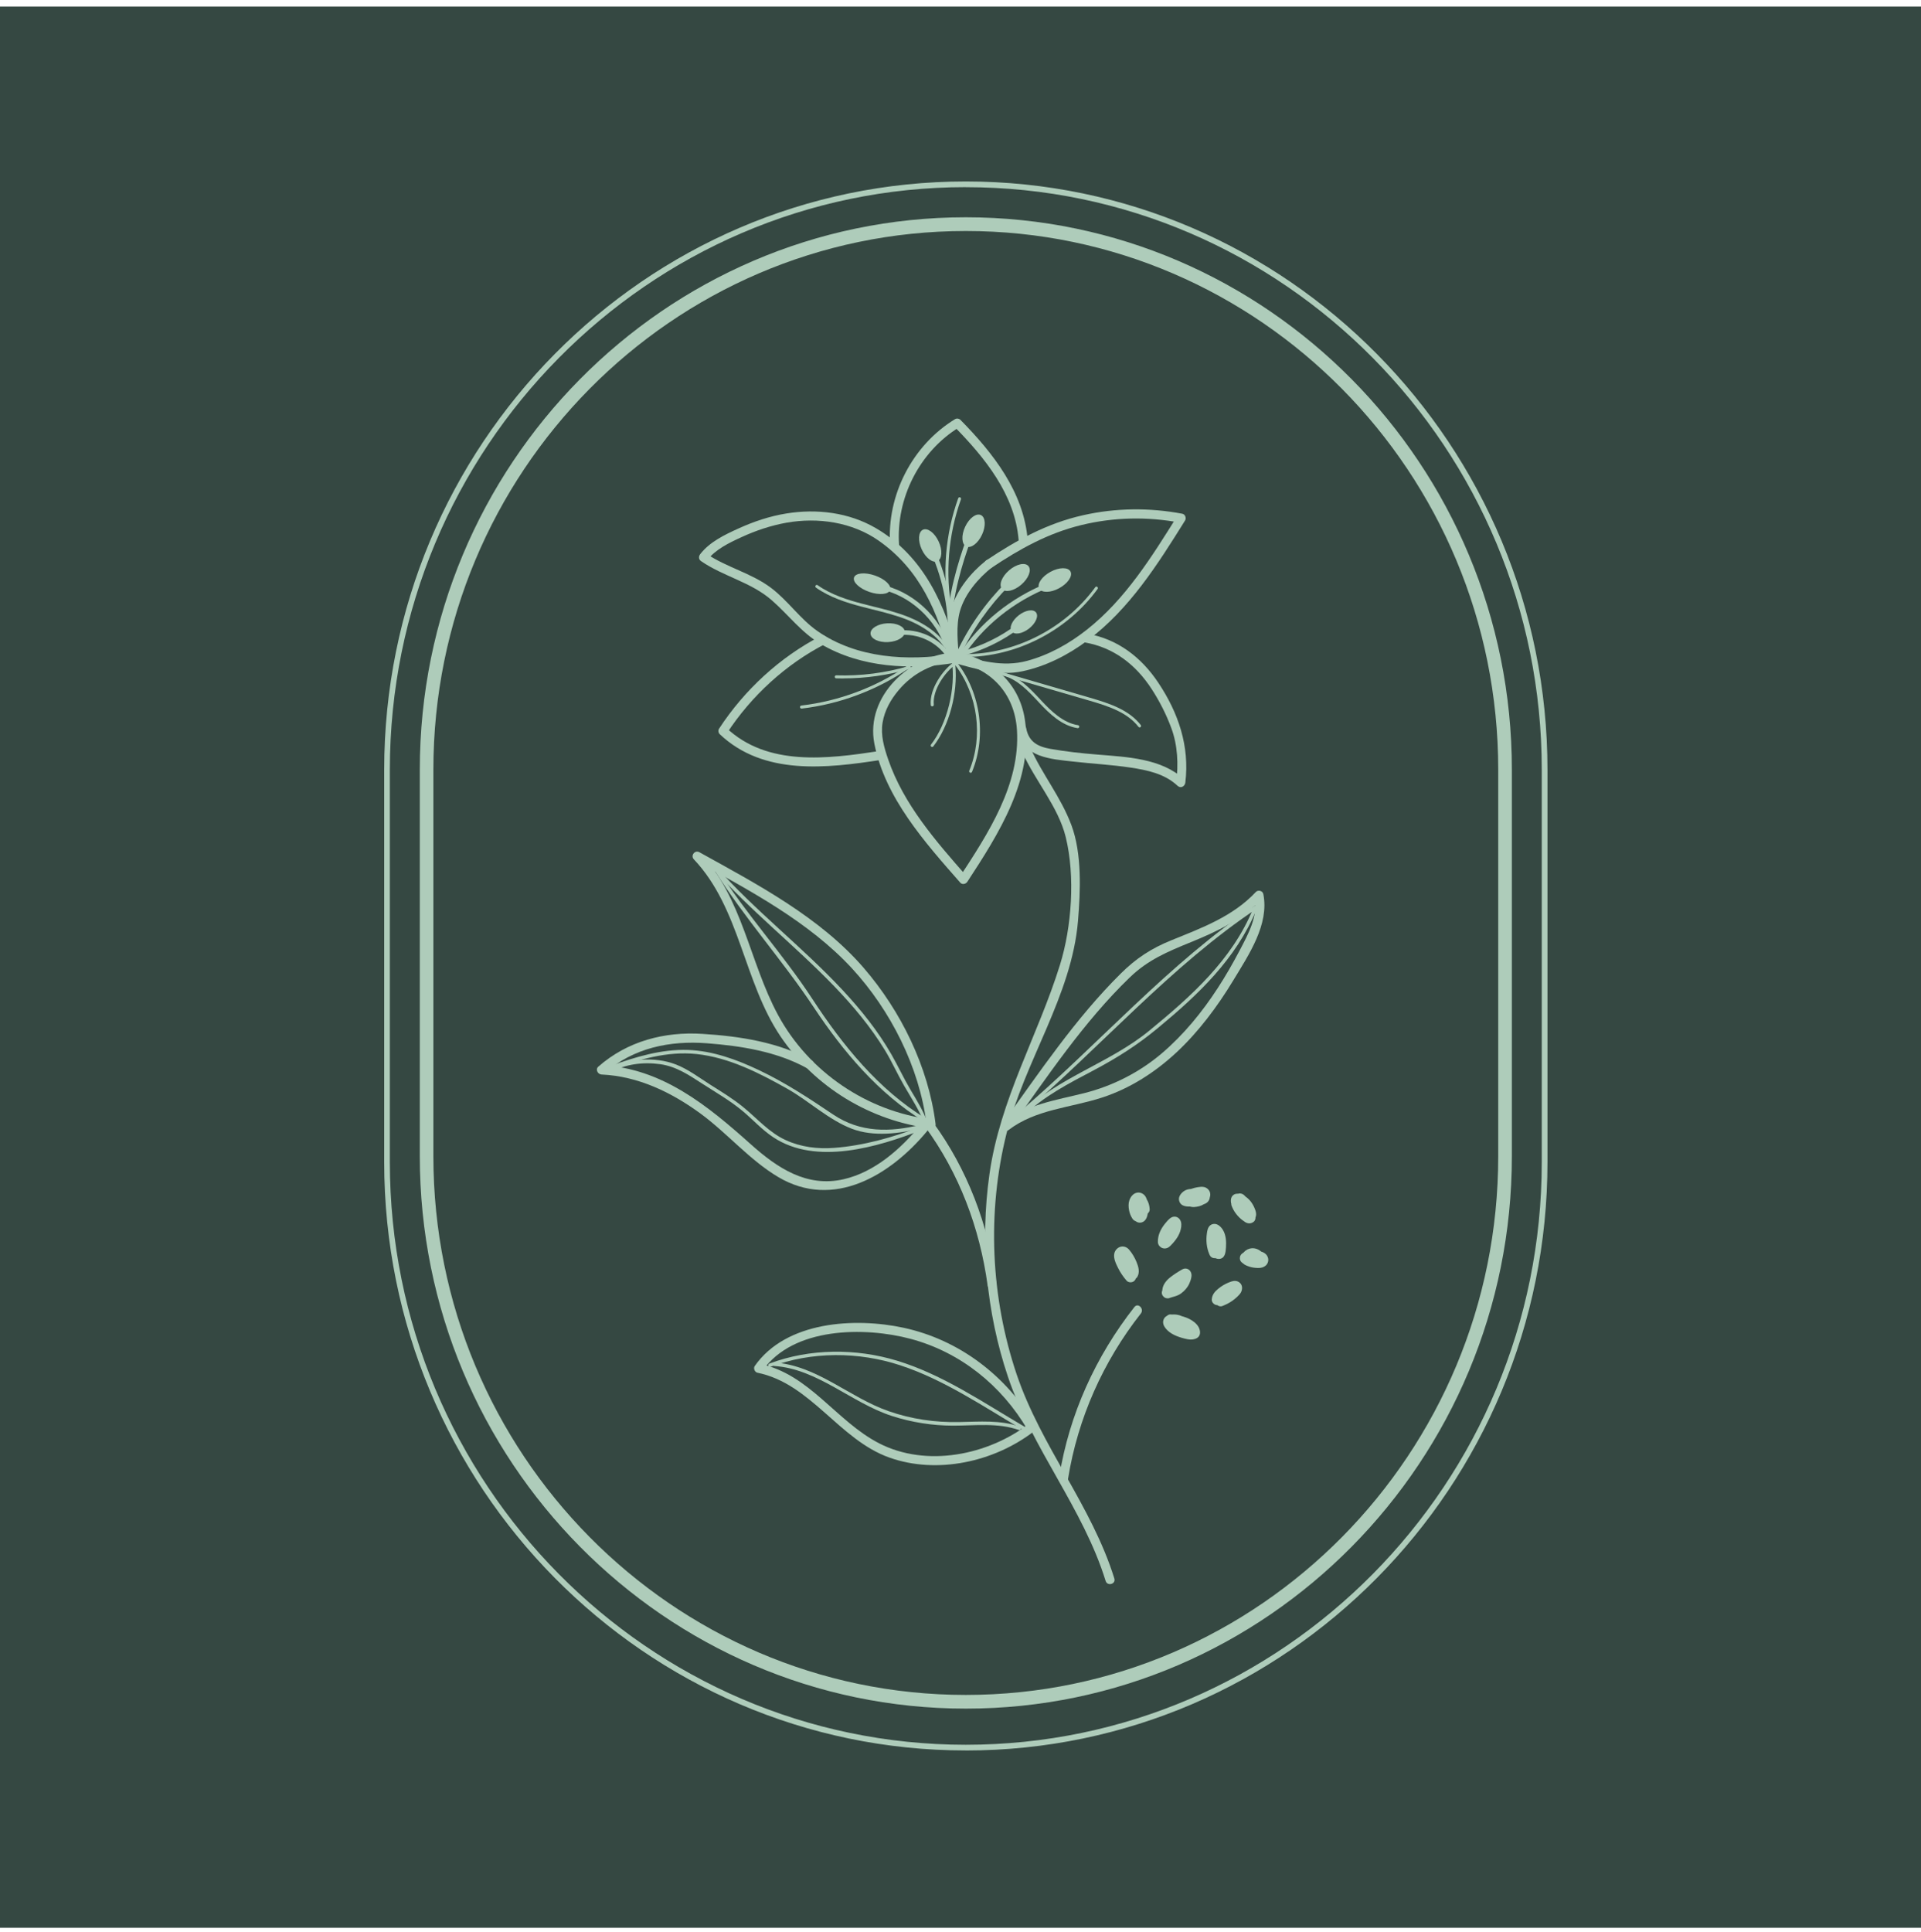 <svg xmlns="http://www.w3.org/2000/svg" fill="none" viewBox="0 0 180 181" height="181" width="180">
<rect fill="#354842" height="180" width="180" y="0.613"></rect>
<g clip-path="url(#clip0_9323_413)">
<path fill="#AECCBA" d="M100.075 138.563C100.987 132.89 103.365 127.553 106.9 123.06C107.236 122.633 106.642 122.02 106.298 122.45C102.675 127.063 100.191 132.503 99.256 138.33C99.17 138.87 99.986 139.103 100.072 138.557L100.079 138.563H100.075Z"></path>
<path fill="#AECCBA" d="M93.354 120.197C92.601 114.747 90.649 109.533 87.392 105.103C87.072 104.667 86.335 105.093 86.662 105.537C89.879 109.917 91.798 115.037 92.541 120.427C92.614 120.973 93.436 120.74 93.357 120.2L93.354 120.197Z"></path>
<path fill="#AECCBA" d="M87.231 104.873C81.262 104.127 75.789 100.437 72.899 95.087C70.22 90.127 69.586 84.133 65.609 79.913L65.097 80.583C70.243 83.44 75.779 86.34 79.835 90.733C83.436 94.637 86.148 99.98 86.815 105.3C86.881 105.84 87.733 105.847 87.664 105.3C86.993 99.957 84.413 94.713 80.925 90.677C76.807 85.913 70.937 82.843 65.53 79.843C65.107 79.61 64.681 80.163 65.018 80.513C69.362 85.117 69.665 91.973 73.147 97.117C76.38 101.89 81.583 105.02 87.241 105.723C87.779 105.79 87.776 104.933 87.241 104.863L87.231 104.87V104.873Z"></path>
<path fill="#AECCBA" d="M86.28 105.37C84.397 107.64 81.982 109.807 79.046 110.483C75.598 111.273 72.836 109.43 70.362 107.217C66.313 103.593 62.016 100.063 56.364 99.803L56.661 100.537C59.35 98.17 62.775 97.477 66.247 97.743C69.431 97.987 72.783 98.517 75.624 100.083C76.103 100.347 76.529 99.607 76.05 99.343C72.955 97.637 69.302 97.08 65.824 96.863C62.263 96.637 58.782 97.54 56.06 99.937C55.766 100.193 56.014 100.653 56.358 100.67C59.806 100.83 62.911 102.33 65.665 104.35C68.172 106.193 70.234 108.68 72.916 110.273C78.091 113.347 83.422 110.127 86.864 105.983C87.214 105.563 86.617 104.953 86.263 105.373L86.28 105.367V105.37Z"></path>
<path fill="#AECCBA" d="M94.656 105.717C98.128 100.88 101.546 95.743 105.837 91.597C107.568 89.923 109.381 89.173 111.584 88.273C114.032 87.277 116.426 86.147 118.266 84.183L117.556 83.997C117.916 85.807 116.971 87.49 116.162 89.037C115.531 90.237 114.857 91.413 114.121 92.547C112.648 94.817 110.92 96.933 108.862 98.687C106.805 100.44 104.278 101.743 101.573 102.42C98.973 103.073 96.268 103.457 94.075 105.133C93.649 105.463 94.068 106.21 94.501 105.873C97.061 103.917 100.304 103.797 103.264 102.83C105.89 101.977 108.248 100.457 110.266 98.573C112.284 96.69 114.068 94.317 115.541 91.883C117.014 89.447 118.943 86.613 118.375 83.763C118.312 83.443 117.873 83.347 117.665 83.577C115.521 85.87 112.598 86.94 109.767 88.09C107.895 88.847 106.464 89.773 105.021 91.207C100.796 95.39 97.384 100.47 93.923 105.287C93.602 105.737 94.339 106.163 94.653 105.72H94.646L94.656 105.717Z"></path>
<path fill="#AECCBA" d="M97.01 133.527C94.314 128.907 89.888 125.527 84.676 124.4C80.131 123.417 73.664 123.77 70.721 127.98C70.569 128.197 70.721 128.56 70.975 128.61C75.992 129.633 78.618 134.89 83.345 136.563C87.811 138.147 93.148 136.967 96.861 134.117C97.287 133.787 96.868 133.04 96.435 133.377C92.587 136.337 86.81 137.507 82.367 135.22C78.344 133.15 75.837 128.727 71.203 127.783L71.457 128.413C74.321 124.317 81.026 124.29 85.323 125.437C89.971 126.677 93.852 129.793 96.286 133.96C96.56 134.433 97.3 134.007 97.016 133.527V133.52L97.01 133.527Z"></path>
<path fill="#AECCBA" d="M109.975 121V120.87L109.958 121.013C109.968 120.947 109.988 120.877 110.015 120.813L109.965 120.943C110.005 120.853 110.054 120.773 110.11 120.693L110.025 120.8C110.127 120.67 110.249 120.56 110.375 120.46L110.269 120.547C110.599 120.283 110.966 120.07 111.333 119.857H110.797H110.814C110.781 119.833 110.741 119.81 110.708 119.783L110.718 119.793L110.632 119.687C110.632 119.687 110.642 119.71 110.649 119.72L110.599 119.59V119.607C110.599 119.56 110.593 119.51 110.583 119.463V119.543L110.599 119.4C110.576 119.553 110.533 119.697 110.477 119.837L110.527 119.707C110.464 119.85 110.391 119.98 110.302 120.1L110.388 119.993C110.302 120.107 110.203 120.21 110.091 120.293L110.196 120.207C110.091 120.287 109.978 120.353 109.853 120.41L109.982 120.36C109.83 120.423 109.668 120.457 109.509 120.503C109.437 120.527 109.357 120.55 109.285 120.57C109.03 120.65 108.878 120.837 108.862 121.103C108.852 121.297 108.974 121.467 109.126 121.563C109.215 121.62 109.305 121.637 109.407 121.643C109.569 121.653 109.727 121.557 109.823 121.433C109.929 121.29 109.945 121.143 109.919 120.967C109.896 120.837 109.777 120.703 109.678 120.643C109.565 120.577 109.397 120.547 109.268 120.593C109.139 120.64 109.014 120.72 108.954 120.837C108.888 120.973 108.875 121.1 108.905 121.253C109.073 121.03 109.248 120.803 109.417 120.583H109.41C109.499 120.607 109.589 120.63 109.681 120.657H109.674C109.764 120.803 109.85 120.957 109.939 121.113V121.103C109.853 121.257 109.764 121.41 109.674 121.563H109.684C109.638 121.573 109.598 121.593 109.556 121.61C109.645 121.6 109.734 121.553 109.826 121.53C109.929 121.5 110.028 121.48 110.124 121.443C110.322 121.38 110.517 121.297 110.682 121.17C111.009 120.93 111.28 120.617 111.448 120.243C111.537 120.04 111.607 119.833 111.64 119.607C111.663 119.437 111.64 119.283 111.554 119.13C111.481 119.003 111.346 118.897 111.204 118.863C111.035 118.823 110.89 118.863 110.741 118.95C110.348 119.177 109.972 119.417 109.615 119.7C109.229 120.013 108.888 120.467 108.911 120.99C108.921 121.27 109.149 121.543 109.44 121.523C109.714 121.513 109.978 121.29 109.968 120.99L109.975 121Z"></path>
<path fill="#AECCBA" d="M106.331 119.213L106.229 119.093C106.212 119.07 106.1 118.94 106.189 119.047C106.133 118.98 106.083 118.9 106.03 118.823C105.925 118.663 105.822 118.493 105.733 118.323C105.693 118.243 105.654 118.16 105.614 118.08C105.604 118.05 105.518 117.903 105.591 118.03C105.568 117.983 105.551 117.933 105.535 117.883C105.518 117.837 105.433 117.657 105.456 117.62C105.462 117.7 105.466 117.707 105.462 117.65C105.462 117.587 105.462 117.6 105.456 117.68C105.416 117.76 105.409 117.77 105.439 117.72C105.39 117.783 105.376 117.793 105.406 117.767C105.436 117.737 105.416 117.75 105.357 117.8C105.307 117.83 105.254 117.84 105.198 117.84C105.142 117.84 105.092 117.823 105.046 117.8C104.983 117.75 104.973 117.737 105.013 117.777C105.043 117.81 105.069 117.84 105.092 117.867C105.115 117.89 105.211 117.993 105.115 117.897C105.244 118.027 105.34 118.227 105.419 118.39C105.442 118.437 105.466 118.48 105.485 118.533C105.502 118.567 105.558 118.653 105.492 118.55C105.542 118.63 105.565 118.753 105.594 118.847C105.601 118.87 105.667 119.097 105.657 119.103C105.647 119.017 105.647 119.007 105.651 119.07V119.143C105.667 119.057 105.667 119.047 105.651 119.103C105.684 119.03 105.69 119.017 105.66 119.07C105.532 119.313 105.594 119.667 105.852 119.803C106.11 119.94 106.437 119.87 106.579 119.61C106.816 119.173 106.674 118.667 106.493 118.233C106.311 117.8 106.1 117.437 105.806 117.09C105.604 116.85 105.31 116.727 105 116.807C104.719 116.88 104.478 117.137 104.415 117.42C104.309 117.893 104.567 118.4 104.769 118.807C104.97 119.213 105.251 119.627 105.561 119.983C105.746 120.193 106.123 120.187 106.308 119.983C106.509 119.757 106.506 119.45 106.308 119.227L106.324 119.217L106.331 119.213Z"></path>
<path fill="#AECCBA" d="M109.556 116.373C109.556 116.277 109.556 116.18 109.566 116.083L109.549 116.227C109.559 116.153 109.579 116.08 109.596 116.003C109.605 115.97 109.619 115.93 109.629 115.897C109.629 115.88 109.639 115.867 109.645 115.85C109.668 115.8 109.662 115.81 109.629 115.883C109.668 115.827 109.695 115.74 109.731 115.68C109.764 115.617 109.804 115.56 109.843 115.497C109.866 115.463 109.89 115.433 109.909 115.407C109.975 115.31 109.83 115.503 109.909 115.407C109.959 115.35 110.005 115.287 110.055 115.237C110.104 115.187 110.157 115.123 110.213 115.073C110.236 115.05 110.259 115.027 110.279 115.007C110.296 114.99 110.312 114.977 110.326 114.96C110.286 115 110.236 115.023 110.183 115.04L110.041 115.057H110.071C110.025 115.05 109.975 115.047 109.929 115.04C109.576 114.927 109.609 114.59 109.642 114.79L109.625 114.647C109.635 114.737 109.632 114.833 109.625 114.927L109.642 114.783C109.632 114.857 109.612 114.93 109.596 115.007C109.586 115.037 109.579 115.07 109.566 115.097C109.559 115.12 109.549 115.137 109.543 115.16C109.576 115.08 109.582 115.07 109.559 115.12C109.493 115.247 109.424 115.37 109.341 115.483C109.331 115.493 109.325 115.513 109.311 115.523C109.288 115.557 109.302 115.54 109.345 115.483C109.321 115.49 109.288 115.557 109.272 115.573C109.226 115.63 109.176 115.68 109.13 115.737C109.08 115.793 109.024 115.85 108.971 115.907C108.955 115.923 108.922 115.953 108.905 115.973C108.978 115.923 108.991 115.91 108.945 115.94C109.031 115.91 109.051 115.9 108.994 115.91L109.136 115.893H109.113C109.16 115.893 109.209 115.903 109.255 115.91L109.341 115.94L109.533 116.133C109.563 116.23 109.566 116.247 109.556 116.197L109.572 116.34V116.29L109.556 116.433C109.572 116.307 109.619 116.2 109.645 116.08C109.615 116.21 109.612 116.153 109.635 116.103C109.645 116.08 109.658 116.053 109.675 116.03C109.705 115.98 109.738 115.923 109.771 115.877C109.781 115.86 109.843 115.773 109.787 115.853C109.731 115.933 109.804 115.837 109.817 115.82C109.856 115.78 109.896 115.74 109.936 115.7C109.959 115.683 109.982 115.667 109.999 115.643C109.886 115.75 109.949 115.683 109.982 115.66C110.032 115.62 110.088 115.587 110.144 115.557C110.385 115.427 110.487 115.063 110.335 114.823C110.177 114.573 109.873 114.487 109.609 114.63C109.13 114.893 108.783 115.337 108.601 115.847C108.479 116.207 108.443 116.667 108.819 116.887C109.037 117.013 109.321 116.99 109.523 116.84C109.658 116.743 109.764 116.617 109.876 116.5C110.286 116.05 110.606 115.55 110.682 114.93C110.699 114.787 110.699 114.623 110.659 114.48C110.58 114.197 110.345 113.98 110.041 113.987C109.691 113.993 109.424 114.333 109.216 114.58C108.793 115.08 108.469 115.7 108.496 116.377C108.506 116.657 108.733 116.93 109.024 116.91C109.298 116.9 109.569 116.677 109.553 116.377L109.556 116.373Z"></path>
<path fill="#AECCBA" d="M109.678 124.213C109.784 124.223 109.886 124.237 109.989 124.247C110.005 124.247 110.091 124.257 110.012 124.247C109.933 124.237 110.019 124.247 110.035 124.247C110.091 124.253 110.147 124.263 110.197 124.277C110.398 124.317 110.606 124.367 110.798 124.44C110.821 124.447 110.844 124.463 110.864 124.47C110.834 124.47 110.775 124.43 110.834 124.46C110.881 124.483 110.92 124.5 110.963 124.523C111.009 124.553 111.059 124.573 111.105 124.61C111.128 124.62 111.145 124.64 111.168 124.65C111.178 124.66 111.247 124.707 111.184 124.66C111.118 124.61 111.208 124.683 111.214 124.69C111.231 124.707 111.247 124.723 111.27 124.74C111.28 124.75 111.373 124.853 111.373 124.853C111.356 124.853 111.317 124.763 111.356 124.837C111.363 124.853 111.422 124.943 111.379 124.877C111.34 124.813 111.379 124.927 111.373 124.847C111.363 124.76 111.366 124.877 111.366 124.887L111.63 124.427C111.581 124.457 111.584 124.45 111.654 124.42C111.63 124.427 111.604 124.43 111.581 124.437C111.66 124.427 111.667 124.427 111.604 124.43H111.525C111.495 124.43 111.475 124.43 111.445 124.423C111.511 124.433 111.525 124.433 111.485 124.423C111.439 124.413 111.396 124.407 111.35 124.393C111.171 124.347 110.99 124.303 110.815 124.24C110.735 124.21 110.656 124.173 110.573 124.15C110.715 124.19 110.567 124.15 110.534 124.127C110.488 124.103 110.448 124.08 110.405 124.06C110.332 124.02 110.263 123.97 110.19 123.923C110.144 123.89 110.151 123.893 110.213 123.94C110.197 123.923 110.174 123.91 110.157 123.893C110.124 123.863 110.094 123.837 110.068 123.807C110.052 123.79 109.989 123.74 109.982 123.71C110.028 123.773 110.032 123.777 110.005 123.733C110.028 123.78 110.038 123.823 110.038 123.87C110.022 124.057 109.943 124.183 109.801 124.23C109.817 124.23 109.834 124.22 109.85 124.22C109.985 124.19 109.761 124.22 109.867 124.22H110.081C110.137 124.227 110.128 124.22 110.048 124.213C110.058 124.197 110.266 124.27 110.289 124.277C110.346 124.3 110.336 124.293 110.26 124.267C110.283 124.277 110.306 124.29 110.326 124.3C110.359 124.317 110.388 124.333 110.421 124.35C110.445 124.36 110.461 124.38 110.484 124.39C110.53 124.423 110.524 124.42 110.461 124.373C110.491 124.373 110.547 124.453 110.567 124.47C110.646 124.543 110.537 124.397 110.577 124.487C110.606 124.537 110.606 124.533 110.577 124.463C110.593 124.52 110.587 124.513 110.577 124.433C110.577 124.327 110.633 124.217 110.722 124.167C110.772 124.137 110.828 124.12 110.884 124.12C111.075 124.2 111.132 124.21 111.059 124.153C110.957 124.073 110.765 124.067 110.649 124.103C110.527 124.137 110.392 124.233 110.336 124.347C110.19 124.63 110.289 124.9 110.527 125.08C110.735 125.24 111.062 125.217 111.27 125.08C111.508 124.933 111.64 124.677 111.637 124.39C111.627 123.933 111.231 123.547 110.854 123.36C110.501 123.183 110.124 123.117 109.728 123.167C109.44 123.207 109.16 123.32 109.041 123.603C108.912 123.91 109.018 124.197 109.216 124.447C109.642 124.987 110.336 125.243 110.983 125.407C111.175 125.457 111.369 125.497 111.574 125.503C111.838 125.503 112.159 125.43 112.327 125.213C112.526 124.957 112.446 124.577 112.298 124.313C112.202 124.15 112.073 124.007 111.928 123.887C111.287 123.363 110.494 123.22 109.695 123.147C109.421 123.123 109.156 123.41 109.166 123.68C109.176 123.993 109.398 124.187 109.695 124.213L109.672 124.203L109.678 124.213Z"></path>
<path fill="#AECCBA" d="M114.598 121.743V121.713C114.598 121.76 114.588 121.81 114.581 121.857C114.588 121.81 114.598 121.767 114.614 121.727L114.565 121.857C114.565 121.857 114.588 121.807 114.605 121.783C114.614 121.767 114.628 121.75 114.634 121.737C114.585 121.803 114.568 121.823 114.595 121.787C114.634 121.747 114.667 121.7 114.714 121.66C114.76 121.613 114.809 121.573 114.859 121.533C114.889 121.51 114.971 121.453 114.842 121.543C114.866 121.527 114.889 121.51 114.915 121.493C115.117 121.347 115.331 121.227 115.556 121.13L115.427 121.18C115.546 121.13 115.668 121.077 115.797 121.053L115.655 121.07H115.728L115.586 121.053C115.586 121.053 115.615 121.06 115.632 121.063L115.503 121.013C115.453 120.98 115.414 120.933 115.381 120.883L115.331 120.753C115.331 120.753 115.341 120.783 115.341 120.793L115.325 120.65V120.697L115.341 120.553C115.341 120.553 115.331 120.6 115.325 120.62L115.374 120.49C115.364 120.52 115.335 120.553 115.325 120.58C115.381 120.507 115.391 120.49 115.358 120.53L115.341 120.553C115.295 120.603 115.252 120.65 115.199 120.7C115.15 120.75 115.103 120.79 115.054 120.837C115.024 120.86 114.998 120.887 114.965 120.91C115.07 120.83 114.885 120.973 114.965 120.91C114.747 121.073 114.509 121.21 114.254 121.32L114.383 121.27C114.334 121.293 114.278 121.317 114.225 121.333L114.879 121.71V121.68C114.879 121.727 114.885 121.777 114.889 121.823V121.737L114.872 121.88C114.872 121.85 114.882 121.823 114.895 121.793L114.846 121.923C114.862 121.89 114.885 121.817 114.918 121.793C114.895 121.81 114.839 121.89 114.895 121.823C114.912 121.807 114.925 121.79 114.941 121.773C114.998 121.707 115.064 121.647 115.133 121.59C115.163 121.567 115.229 121.527 115.1 121.613C115.117 121.603 115.13 121.59 115.146 121.58C115.186 121.55 115.226 121.53 115.265 121.507C115.344 121.46 115.427 121.417 115.513 121.38L115.384 121.43C115.434 121.407 115.486 121.39 115.543 121.373C115.807 121.287 116.005 120.997 115.913 120.713C115.827 120.447 115.543 120.247 115.259 120.337C114.922 120.443 114.624 120.62 114.354 120.853C114.027 121.137 113.756 121.537 113.865 121.99C113.927 122.253 114.251 122.463 114.519 122.367C114.849 122.24 115.166 122.087 115.453 121.883C115.615 121.77 115.774 121.643 115.916 121.507C116.045 121.38 116.19 121.243 116.276 121.087C116.428 120.797 116.438 120.417 116.174 120.183C115.936 119.973 115.645 119.973 115.358 120.07C115.014 120.19 114.687 120.35 114.39 120.56C114.215 120.687 114.04 120.823 113.894 120.977C113.686 121.2 113.564 121.443 113.544 121.743C113.521 122.023 113.802 122.29 114.073 122.277C114.377 122.267 114.578 122.043 114.601 121.743V121.737L114.598 121.743Z"></path>
<path fill="#AECCBA" d="M114.331 117.177C114.265 117.013 114.208 116.84 114.162 116.663C114.146 116.59 114.133 116.51 114.116 116.437C114.106 116.373 114.109 116.387 114.116 116.467C114.116 116.437 114.109 116.417 114.109 116.387C114.109 116.347 114.103 116.307 114.099 116.273C114.09 116.11 114.093 115.937 114.109 115.773C114.109 115.743 114.109 115.723 114.119 115.693C114.109 115.767 114.109 115.78 114.119 115.74C114.129 115.693 114.136 115.65 114.142 115.61C114.149 115.57 114.159 115.537 114.166 115.497C114.166 115.473 114.175 115.45 114.182 115.433C114.152 115.523 114.103 115.597 114.02 115.65L113.749 115.723C113.7 115.717 113.647 115.7 113.604 115.683C113.65 115.717 113.637 115.707 113.571 115.653C113.581 115.683 113.637 115.717 113.66 115.74C113.693 115.787 113.69 115.77 113.63 115.707C113.64 115.723 113.654 115.74 113.663 115.757C113.68 115.787 113.697 115.807 113.71 115.837C113.72 115.853 113.726 115.877 113.739 115.893C113.706 115.813 113.7 115.803 113.723 115.853C113.733 115.893 113.753 115.933 113.763 115.98C113.786 116.06 113.796 116.14 113.812 116.22C113.819 116.26 113.812 116.243 113.806 116.157C113.806 116.18 113.806 116.197 113.812 116.22C113.812 116.277 113.822 116.333 113.822 116.39C113.822 116.497 113.829 116.6 113.822 116.71C113.815 116.817 113.812 116.92 113.799 117.03C113.792 117.093 113.792 117.087 113.799 117.013C113.799 117.043 113.789 117.07 113.789 117.1C113.789 117.123 113.782 117.147 113.779 117.167C113.796 117.117 113.825 117.063 113.865 117.02L114.103 116.883C114.377 116.957 114.463 116.97 114.367 116.917C114.334 116.893 114.351 116.91 114.413 116.957C114.403 116.947 114.39 116.933 114.38 116.923C114.351 116.893 114.364 116.913 114.413 116.973C114.413 116.957 114.374 116.91 114.367 116.893C114.321 116.813 114.397 116.98 114.377 116.923C114.36 116.867 114.344 116.81 114.331 116.747C114.321 116.707 114.314 116.667 114.308 116.627C114.284 116.49 114.314 116.747 114.308 116.61C114.298 116.463 114.298 116.313 114.308 116.167C114.317 116.03 114.284 116.28 114.308 116.15C114.314 116.11 114.317 116.07 114.331 116.03C114.347 115.95 114.37 115.87 114.393 115.797C114.479 115.53 114.291 115.2 114.024 115.137C113.73 115.07 113.462 115.227 113.37 115.513C113.185 116.107 113.171 116.803 113.419 117.38C113.578 117.733 113.941 118.017 114.341 117.933C114.82 117.827 114.846 117.257 114.876 116.863C114.915 116.33 114.876 115.72 114.602 115.253C114.433 114.963 114.113 114.64 113.753 114.667C113.459 114.69 113.27 114.87 113.175 115.14C113.128 115.267 113.109 115.403 113.089 115.537C112.993 116.197 113.049 116.873 113.307 117.487C113.363 117.623 113.419 117.73 113.548 117.807C113.66 117.873 113.829 117.903 113.957 117.857C114.086 117.81 114.212 117.73 114.271 117.613C114.334 117.493 114.377 117.33 114.321 117.197L114.327 117.187L114.331 117.177Z"></path>
<path fill="#AECCBA" d="M107.019 113.637C106.956 113.547 106.913 113.45 106.867 113.347L106.917 113.477C106.86 113.34 106.821 113.193 106.798 113.043L106.814 113.187C106.798 113.05 106.791 112.92 106.814 112.783L106.798 112.927C106.808 112.853 106.827 112.78 106.854 112.71L106.804 112.84C106.834 112.777 106.86 112.727 106.9 112.677L106.814 112.783C106.814 112.783 106.864 112.733 106.887 112.71L106.781 112.797C106.781 112.797 106.827 112.767 106.847 112.757L106.718 112.807C106.718 112.807 106.765 112.79 106.791 112.79L106.649 112.807H106.699L106.556 112.79C106.556 112.79 106.596 112.8 106.619 112.807L106.49 112.757C106.49 112.757 106.514 112.767 106.53 112.78L106.424 112.693C106.424 112.693 106.471 112.733 106.487 112.757L106.401 112.65C106.431 112.69 106.451 112.73 106.467 112.77L106.418 112.64C106.474 112.777 106.504 112.923 106.52 113.067L106.504 112.923C106.527 113.11 106.527 113.3 106.504 113.487L106.52 113.343C106.504 113.473 106.481 113.607 106.434 113.723L106.484 113.593C106.474 113.623 106.454 113.65 106.438 113.68L106.523 113.573C106.523 113.573 106.507 113.597 106.494 113.607L106.599 113.52C106.599 113.52 106.576 113.537 106.566 113.543L106.695 113.493H106.679C106.725 113.493 106.774 113.487 106.821 113.483H106.781L106.923 113.5H106.9C106.946 113.51 106.986 113.53 107.029 113.547L107.012 113.537L107.118 113.623C107.118 113.623 107.095 113.607 107.088 113.593L107.174 113.7C107.174 113.7 107.158 113.677 107.151 113.667L107.201 113.797C107.191 113.767 107.184 113.74 107.177 113.71L107.194 113.853C107.177 113.723 107.194 113.587 107.204 113.45L107.187 113.593C107.217 113.407 107.26 113.223 107.333 113.047L107.283 113.177C107.329 113.073 107.379 112.977 107.435 112.887H106.517C106.563 112.953 106.603 113.023 106.629 113.097L106.58 112.967C106.626 113.08 106.659 113.193 106.675 113.313L106.659 113.17C106.659 113.21 106.665 113.25 106.669 113.29C106.679 113.57 106.907 113.843 107.197 113.823C107.471 113.813 107.742 113.59 107.726 113.29C107.709 112.953 107.62 112.62 107.432 112.34C107.326 112.18 107.168 112.073 106.976 112.073C106.784 112.073 106.616 112.177 106.52 112.34C106.263 112.76 106.12 113.273 106.134 113.773C106.134 113.937 106.167 114.103 106.256 114.24C106.408 114.48 106.689 114.603 106.966 114.53C107.31 114.44 107.468 114.11 107.528 113.783C107.577 113.52 107.607 113.25 107.577 112.98C107.547 112.713 107.504 112.427 107.376 112.177C107.207 111.84 106.831 111.653 106.471 111.757C106.14 111.853 105.926 112.153 105.817 112.473C105.721 112.763 105.737 113.087 105.793 113.383C105.843 113.663 105.955 113.937 106.107 114.173C106.259 114.413 106.586 114.527 106.834 114.367C107.065 114.213 107.184 113.883 107.026 113.633L107.002 113.64L107.019 113.637Z"></path>
<path fill="#AECCBA" d="M111.679 112.52C111.718 112.497 111.758 112.48 111.798 112.457C111.831 112.44 111.973 112.393 111.827 112.44C111.9 112.417 111.973 112.383 112.045 112.36C112.207 112.31 112.372 112.27 112.534 112.247L112.392 112.263C112.481 112.253 112.571 112.24 112.663 112.247L112.521 112.23C112.521 112.23 112.567 112.237 112.587 112.247C112.541 112.24 112.508 112.217 112.475 112.19C112.442 112.167 112.412 112.133 112.389 112.1C112.359 112.01 112.349 111.993 112.359 112.043L112.343 111.9V111.933C112.349 111.887 112.353 111.837 112.359 111.79C112.343 111.863 112.359 111.767 112.382 111.757C112.372 111.763 112.349 111.807 112.343 111.82C112.313 111.87 112.415 111.733 112.376 111.773C112.366 111.783 112.353 111.803 112.343 111.813C112.326 111.83 112.31 111.843 112.293 111.86C112.237 111.917 112.333 111.82 112.339 111.827C112.339 111.827 112.244 111.89 112.237 111.893C112.204 111.91 112.174 111.927 112.141 111.943C112.092 111.973 112.277 111.893 112.181 111.927C112.164 111.933 112.148 111.937 112.131 111.943C112.052 111.973 111.97 111.99 111.89 112L112.032 111.983C111.936 111.993 111.841 112 111.745 111.99L111.887 112.007C111.887 112.007 111.837 112 111.814 111.997C111.742 111.98 111.775 111.957 111.847 112.02L111.824 112.01C111.778 111.98 111.794 111.993 111.874 112.057C111.811 112 111.946 112.17 111.897 112.09L111.811 112.74C111.811 112.74 111.861 112.69 111.89 112.667C111.956 112.603 111.778 112.747 111.89 112.667C111.92 112.65 111.953 112.627 111.986 112.617C112.003 112.61 112.019 112.6 112.036 112.593C111.956 112.627 111.933 112.64 111.973 112.623C112.108 112.573 112.247 112.543 112.389 112.52L112.247 112.537C112.399 112.513 112.561 112.49 112.719 112.503L112.577 112.487C112.65 112.503 112.617 112.477 112.481 112.397C112.396 112.363 112.346 112.3 112.323 112.213L112.306 112.07V112.117L112.323 111.973C112.323 111.973 112.323 112.003 112.313 112.02C112.33 111.963 112.359 111.913 112.399 111.867L112.462 111.817C112.412 111.847 112.429 111.84 112.511 111.8C112.445 111.817 112.376 111.84 112.31 111.857C112.151 111.897 111.996 111.923 111.837 111.947L111.979 111.93C111.722 111.963 111.444 111.987 111.187 111.963L111.329 111.98C111.329 111.98 111.21 111.947 111.299 111.98C111.349 112.003 111.355 112.01 111.322 111.987C111.411 112.043 111.474 112.117 111.507 112.213L111.524 112.357V112.327C111.517 112.373 111.514 112.423 111.507 112.47C111.517 112.43 111.507 112.437 111.497 112.48C111.474 112.52 111.474 112.53 111.487 112.503C111.543 112.437 111.471 112.503 111.464 112.533C111.464 112.517 111.504 112.493 111.514 112.483C111.547 112.443 111.401 112.557 111.484 112.507C111.5 112.497 111.517 112.483 111.534 112.477C111.543 112.47 111.636 112.427 111.55 112.467C111.464 112.507 111.55 112.467 111.567 112.467C111.596 112.46 111.623 112.457 111.652 112.45L111.51 112.467C111.54 112.467 111.567 112.467 111.596 112.46C111.87 112.453 112.141 112.217 112.125 111.927C112.108 111.637 111.894 111.387 111.596 111.393C111.358 111.4 111.114 111.467 110.916 111.61C110.645 111.813 110.387 112.14 110.49 112.503C110.652 113.107 111.352 113.067 111.841 113.017C112.079 112.993 112.313 112.953 112.544 112.903C112.818 112.837 113.112 112.74 113.264 112.477C113.456 112.153 113.367 111.71 113.033 111.527C112.825 111.407 112.571 111.437 112.346 111.46C111.874 111.51 111.401 111.63 111.064 111.993C110.906 112.163 110.856 112.437 110.979 112.643C111.177 112.967 111.547 113.11 111.913 113.087C112.224 113.063 112.544 112.99 112.808 112.82C113.159 112.597 113.499 112.19 113.383 111.743C113.317 111.48 113.086 111.27 112.822 111.213C112.604 111.167 112.389 111.203 112.174 111.237C111.814 111.3 111.464 111.43 111.144 111.6C110.896 111.73 110.8 112.093 110.952 112.333C111.114 112.583 111.415 112.663 111.679 112.527V112.533V112.52Z"></path>
<path fill="#AECCBA" d="M117.615 117.63C117.549 117.63 117.473 117.63 117.407 117.623L117.549 117.64C117.437 117.623 117.331 117.593 117.222 117.553L117.351 117.603C117.245 117.557 117.149 117.5 117.057 117.433L117.163 117.52C117.163 117.52 117.123 117.487 117.1 117.47L116.994 118.313C117.05 118.273 117.106 118.24 117.169 118.217L117.04 118.267C117.13 118.227 117.225 118.203 117.328 118.187L117.186 118.203C117.354 118.18 117.529 118.193 117.698 118.213L117.556 118.197C117.708 118.22 117.869 118.243 118.011 118.3L117.883 118.25C117.883 118.25 117.929 118.273 117.949 118.29L117.843 118.203C117.843 118.203 117.876 118.233 117.892 118.253L117.807 118.147C117.807 118.147 117.836 118.187 117.846 118.21L117.797 118.08C117.797 118.08 117.807 118.11 117.807 118.127L117.79 117.983V118.03L117.807 117.887C117.807 117.887 117.8 117.927 117.79 117.95L117.84 117.82C117.84 117.82 117.83 117.843 117.823 117.853L117.909 117.747C117.909 117.747 117.886 117.777 117.869 117.787L117.975 117.7C117.975 117.7 117.929 117.73 117.909 117.74L118.038 117.69C117.998 117.707 117.959 117.713 117.919 117.723L118.061 117.707C117.909 117.73 117.75 117.717 117.599 117.7L117.741 117.717C117.549 117.687 117.371 117.643 117.189 117.57L117.318 117.62C117.262 117.597 117.205 117.573 117.156 117.54L117.262 117.627C117.262 117.627 117.238 117.61 117.232 117.597L117.318 117.703L117.308 117.687L117.357 117.817V117.787C117.357 117.833 117.364 117.883 117.367 117.93V117.9C117.367 117.947 117.357 117.997 117.351 118.043C117.357 118.01 117.361 117.98 117.374 117.953L117.324 118.083C117.341 118.043 117.364 118.003 117.387 117.97L117.301 118.077C117.331 118.043 117.357 118.013 117.39 117.987L117.285 118.073C117.324 118.04 117.371 118.017 117.414 117.993L117.285 118.043C117.334 118.027 117.381 118.01 117.43 118.003L117.288 118.02C117.338 118.013 117.39 118.013 117.447 118.02L117.305 118.003C117.367 118.013 117.427 118.033 117.49 118.053L117.361 118.003C117.427 118.033 117.49 118.07 117.546 118.11L117.44 118.023C117.503 118.073 117.559 118.13 117.608 118.193L117.523 118.087C117.523 118.087 117.562 118.137 117.579 118.167C117.731 118.4 118.058 118.52 118.305 118.36C118.537 118.207 118.659 117.877 118.497 117.627C118.193 117.153 117.655 116.83 117.087 116.983C116.816 117.057 116.568 117.24 116.429 117.483C116.327 117.66 116.271 117.877 116.324 118.077C116.373 118.287 116.525 118.447 116.717 118.533C116.954 118.64 117.189 118.727 117.443 118.76C117.698 118.793 118.005 118.827 118.266 118.75C118.408 118.703 118.547 118.63 118.649 118.523C118.817 118.34 118.88 118.08 118.811 117.84C118.708 117.48 118.388 117.3 118.051 117.23C117.516 117.123 116.908 117.077 116.436 117.407C116.294 117.503 116.205 117.623 116.182 117.8C116.158 117.96 116.205 118.14 116.327 118.25C116.677 118.557 117.12 118.743 117.592 118.727C117.866 118.717 118.137 118.487 118.12 118.193C118.11 117.913 117.889 117.647 117.592 117.66L117.608 117.63H117.615Z"></path>
<path fill="#AECCBA" d="M115.808 112.743C115.937 112.857 116.056 112.987 116.158 113.123L116.072 113.017C116.224 113.22 116.353 113.443 116.456 113.677L116.406 113.547C116.495 113.77 116.558 113.997 116.598 114.23L116.968 113.57C116.968 113.57 116.934 113.58 116.918 113.58L117.06 113.563H117.037C117.083 113.57 117.133 113.573 117.179 113.58C117.149 113.58 117.129 113.57 117.106 113.557L117.235 113.607C117.202 113.59 117.172 113.567 117.139 113.543L117.245 113.63C117.004 113.427 116.773 113.197 116.581 112.947L116.667 113.053C116.561 112.91 116.465 112.763 116.396 112.597L116.446 112.727C116.406 112.62 116.373 112.51 116.356 112.397L116.373 112.54V112.473L116.356 112.617C116.356 112.617 116.356 112.587 116.366 112.577L116.317 112.707L116.327 112.69L116.241 112.797L116.251 112.78L116.145 112.867C116.145 112.867 116.168 112.85 116.178 112.85L116.049 112.9H116.072C116.026 112.9 115.977 112.91 115.93 112.917H115.953C115.907 112.917 115.858 112.907 115.811 112.9C115.891 112.91 115.97 112.94 116.043 112.967L115.914 112.917C116.026 112.963 116.129 113.023 116.224 113.1L116.119 113.013C116.224 113.1 116.317 113.197 116.399 113.297L116.314 113.19C116.449 113.367 116.551 113.56 116.634 113.763L116.584 113.633C116.614 113.7 116.634 113.77 116.647 113.843L116.631 113.7V113.79L116.647 113.647C116.647 113.647 116.637 113.687 116.631 113.71L116.68 113.58C116.68 113.58 116.67 113.61 116.657 113.62L116.743 113.513C116.743 113.513 116.713 113.547 116.693 113.56L116.799 113.473C116.799 113.473 116.769 113.49 116.759 113.497L116.888 113.447C116.888 113.447 116.859 113.457 116.842 113.457L116.984 113.44H116.911L117.053 113.457C117.02 113.457 116.987 113.44 116.958 113.427L117.086 113.477C117.037 113.453 116.997 113.427 116.951 113.39L117.057 113.477C116.888 113.347 116.736 113.193 116.607 113.02L116.693 113.127C116.565 112.957 116.456 112.767 116.373 112.57L116.423 112.7L116.413 112.67C116.356 112.533 116.3 112.427 116.171 112.35C116.059 112.283 115.891 112.253 115.762 112.3C115.633 112.347 115.508 112.427 115.448 112.543C115.385 112.663 115.342 112.827 115.399 112.96C115.511 113.24 115.64 113.49 115.825 113.727C116.01 113.967 116.208 114.163 116.442 114.337C116.809 114.603 117.347 114.553 117.595 114.15C117.803 113.81 117.661 113.433 117.516 113.103C117.268 112.55 116.842 112.083 116.261 111.89C116.053 111.823 115.815 111.803 115.62 111.923C115.349 112.093 115.299 112.397 115.349 112.69C115.395 112.947 115.508 113.203 115.643 113.417C115.802 113.667 115.996 113.89 116.205 114.093C116.294 114.183 116.383 114.27 116.479 114.357C116.693 114.543 116.974 114.687 117.261 114.583C117.384 114.537 117.516 114.463 117.575 114.34C117.648 114.203 117.655 114.077 117.625 113.923C117.513 113.177 117.119 112.467 116.568 111.967C116.36 111.78 116.016 111.743 115.821 111.967C115.636 112.17 115.603 112.523 115.821 112.723L115.811 112.73L115.808 112.743Z"></path>
<path fill="#AECCBA" d="M72.548 127.98C76.604 128.247 79.791 131.44 83.576 132.663C85.426 133.26 87.368 133.567 89.314 133.567C91.378 133.567 93.482 133.277 95.477 133.977C95.669 134.043 95.751 133.733 95.563 133.663C93.723 133.02 91.788 133.197 89.872 133.23C87.623 133.277 85.396 132.957 83.263 132.21C79.596 130.937 76.534 127.913 72.548 127.653C72.346 127.643 72.346 127.96 72.548 127.977V127.98Z"></path>
<path fill="#AECCBA" d="M72.178 128.06C76.043 126.61 80.442 126.627 84.35 127.913C88.472 129.267 92.135 131.777 95.851 133.957C96.029 134.06 96.188 133.78 96.013 133.677C92.161 131.423 88.363 128.797 84.066 127.487C80.201 126.31 75.887 126.327 72.092 127.753C71.9 127.827 71.986 128.133 72.178 128.067V128.06Z"></path>
<path fill="#AECCBA" d="M95.963 104.503C97.829 102.69 100.141 101.51 102.414 100.31C104.686 99.11 106.582 97.903 108.482 96.327C112.257 93.203 115.818 89.857 117.73 85.22C117.809 85.027 117.499 84.947 117.42 85.133C115.441 89.947 111.61 93.343 107.695 96.557C104.006 99.59 99.18 100.92 95.738 104.27C95.593 104.413 95.818 104.64 95.963 104.497V104.503Z"></path>
<path fill="#AECCBA" d="M117.71 84.773C109.486 90.24 102.913 97.9 95.421 104.27C95.263 104.4 95.487 104.63 95.646 104.497C103.121 98.14 109.674 90.5 117.875 85.05C118.044 84.937 117.885 84.657 117.713 84.77L117.71 84.773Z"></path>
<path fill="#AECCBA" d="M57.175 100.477C58.605 99.69 60.257 99.48 61.855 99.703C63.375 99.913 64.554 100.723 65.816 101.537C67.074 102.35 68.442 103.13 69.618 104.12C70.572 104.923 71.411 105.857 72.458 106.55C76.475 109.213 82.261 107.467 86.357 105.867C86.549 105.793 86.463 105.48 86.271 105.553C83.725 106.55 80.901 107.34 78.166 107.543C76.623 107.663 75.051 107.47 73.631 106.82C72.062 106.103 70.959 104.8 69.647 103.73C68.686 102.943 67.629 102.303 66.582 101.643C65.535 100.983 64.495 100.18 63.332 99.73C61.334 98.963 58.873 99.167 57.003 100.197C56.825 100.293 56.987 100.573 57.165 100.477H57.172H57.175Z"></path>
<path fill="#AECCBA" d="M57.272 100.193C59.832 99.27 62.524 98.463 65.269 98.753C68.295 99.073 71.152 100.53 73.774 102.007C75.809 103.157 77.649 104.927 79.832 105.757C81.873 106.53 84.291 106.213 86.356 105.693C86.554 105.643 86.468 105.333 86.27 105.38C83.403 106.09 80.602 106.127 78.075 104.423C75.802 102.893 73.579 101.43 71.099 100.253C69.018 99.27 66.808 98.457 64.49 98.37C61.976 98.28 59.528 99.03 57.19 99.873C56.998 99.94 57.084 100.253 57.276 100.187L57.269 100.193H57.272Z"></path>
<path fill="#AECCBA" d="M66.936 81.513C69.747 86.02 73.324 89.963 76.26 94.39C78.995 98.51 82.328 102.473 86.576 105.063C86.751 105.17 86.912 104.893 86.737 104.783C82.318 102.093 78.942 97.91 76.128 93.603C73.314 89.297 69.895 85.657 67.213 81.353C67.107 81.177 66.83 81.343 66.939 81.52L66.932 81.513H66.936Z"></path>
<path fill="#AECCBA" d="M66.811 81.37C70.323 85.337 74.501 88.597 78.161 92.397C79.931 94.233 81.586 96.21 82.924 98.403C83.578 99.48 84.09 100.633 84.717 101.72C85.407 102.913 86.174 104.063 86.663 105.367C86.735 105.56 87.039 105.473 86.973 105.28C86.547 104.143 85.923 103.117 85.302 102.077C84.684 101.037 84.139 99.853 83.511 98.76C82.253 96.577 80.664 94.597 78.95 92.757C75.158 88.693 70.725 85.303 67.036 81.14C66.901 80.987 66.676 81.213 66.811 81.367H66.805L66.811 81.37Z"></path>
<path fill="#AECCBA" d="M95.807 70.493C96.99 73.157 99.16 75.573 99.863 78.437C100.759 82.09 100.422 86.85 99.325 90.383C97.244 97.073 93.7 102.98 92.709 110.033C91.82 116.377 92.405 122.927 94.446 128.99C96.725 135.767 101.482 141.29 103.599 148.117C103.761 148.64 104.577 148.417 104.415 147.89C102.294 141.057 97.548 135.533 95.262 128.763C92.828 121.537 92.471 113.607 94.311 106.2C95.986 99.44 100.425 93.303 101.01 86.28C101.241 83.487 101.393 79.977 100.392 77.307C99.391 74.637 97.654 72.55 96.544 70.053C96.319 69.553 95.589 69.987 95.814 70.487L95.807 70.493Z"></path>
<path fill="#AECCBA" d="M90.503 21.643C62.986 21.643 40.608 44.28 40.608 72.11V108.323C40.608 136.15 62.989 158.797 90.497 158.797C118.004 158.797 140.386 136.157 140.386 108.323V72.11C140.386 44.283 118.004 21.643 90.497 21.643H90.503ZM90.503 160.08C62.289 160.08 39.336 136.86 39.336 108.323V72.11C39.336 43.577 62.289 20.357 90.497 20.357C118.704 20.357 141.664 43.577 141.664 72.11V108.323C141.664 136.863 118.711 160.08 90.503 160.08Z"></path>
<path fill="#AECCBA" d="M90.503 17.533C60.743 17.533 36.529 42.027 36.529 72.127V108.877C36.529 138.98 60.736 163.467 90.497 163.467C120.257 163.467 144.465 138.98 144.465 108.877V72.127C144.472 42.03 120.257 17.537 90.503 17.537V17.533ZM90.503 164C60.449 164 36 139.273 36 108.873V72.123C36 41.733 60.449 17 90.497 17C120.544 17 145 41.733 145 72.127V108.877C145 139.277 120.551 164.003 90.503 164.003V164Z"></path>
<path fill="#AECCBA" d="M92.364 52.543C90.98 53.64 89.705 55.213 89.163 56.93C88.701 58.42 88.899 60.157 89.011 61.68C89.051 62.227 89.9 62.233 89.86 61.68C89.754 60.257 89.556 58.647 89.949 57.253C90.412 55.633 91.67 54.17 92.958 53.147C93.384 52.807 92.783 52.203 92.357 52.537L92.364 52.543Z"></path>
<path fill="#AECCBA" d="M89.327 62.097C91.441 62.66 93.591 63.36 95.791 62.893C98.007 62.427 100.088 61.363 101.898 60.01C105.825 57.08 108.478 52.877 111.044 48.763C111.18 48.54 111.054 48.183 110.79 48.133C107.692 47.547 104.524 47.58 101.449 48.28C98.129 49.03 95.262 50.597 92.448 52.48C91.992 52.78 92.418 53.527 92.874 53.22C95.523 51.443 98.205 49.95 101.323 49.193C104.356 48.453 107.503 48.387 110.572 48.967L110.318 48.337C107.91 52.19 105.442 56.153 101.842 58.993C100.177 60.307 98.281 61.367 96.234 61.917C93.928 62.537 91.791 61.877 89.552 61.28C89.023 61.137 88.798 61.97 89.327 62.103V62.097Z"></path>
<path fill="#AECCBA" d="M89.378 61.98C92.77 62.503 95.076 64.933 95.29 68.397C95.604 73.517 92.579 78.097 89.913 82.183L90.577 82.097C87.69 78.803 84.671 75.37 83.221 71.143C82.845 70.047 82.501 68.873 82.699 67.7C82.897 66.527 83.475 65.527 84.202 64.663C85.53 63.077 87.426 62.08 89.49 61.993C90.035 61.97 90.035 61.11 89.49 61.133C85.322 61.31 81.054 65.22 81.93 69.68C82.93 74.767 86.689 78.947 89.979 82.697C90.171 82.913 90.501 82.827 90.643 82.61C93.54 78.173 96.879 73 96.03 67.407C95.512 63.993 92.925 61.66 89.603 61.147C89.067 61.06 88.836 61.893 89.378 61.97H89.385L89.378 61.98Z"></path>
<path fill="#AECCBA" d="M89.847 61.567C88.582 56.713 86.584 52.127 82.078 49.487C79.551 48.007 76.526 47.643 73.675 48.11C72.129 48.36 70.633 48.86 69.203 49.51C67.908 50.097 66.508 50.763 65.616 51.91C65.441 52.137 65.454 52.417 65.702 52.58C67.799 54.02 70.376 54.537 72.318 56.24C73.887 57.61 75.086 59.26 76.909 60.337C80.704 62.573 85.312 62.783 89.553 62.093C90.091 62.007 89.863 61.177 89.328 61.27C85.061 61.963 80.271 61.687 76.605 59.13C74.963 57.987 73.837 56.273 72.242 55.073C70.379 53.673 68.057 53.157 66.144 51.847L66.23 52.517C67.036 51.477 68.288 50.873 69.454 50.337C70.808 49.71 72.238 49.233 73.705 48.97C76.651 48.453 79.842 48.913 82.332 50.653C86.204 53.367 87.878 57.333 89.038 61.787C89.18 62.32 89.992 62.093 89.853 61.56L89.847 61.567Z"></path>
<path fill="#AECCBA" d="M101.634 60.19C104.332 60.647 106.427 62.267 107.91 64.553C108.646 65.687 109.28 66.927 109.749 68.2C110.357 69.833 110.423 71.597 110.215 73.313L110.942 73.013C108.838 71.043 105.558 70.92 102.849 70.697C101.363 70.577 99.903 70.423 98.44 70.163C97.241 69.953 96.392 69.51 96.151 68.207C96.049 67.667 95.233 67.893 95.335 68.433C95.814 70.987 98.519 71.123 100.623 71.357C102.384 71.557 104.144 71.647 105.898 71.91C107.497 72.15 109.122 72.48 110.341 73.623C110.635 73.897 111.021 73.68 111.067 73.323C111.484 69.91 110.41 66.77 108.531 63.96C106.945 61.577 104.699 59.853 101.859 59.37C101.323 59.28 101.092 60.103 101.634 60.193V60.19Z"></path>
<path fill="#AECCBA" d="M76.898 59.593C73.063 61.58 69.75 64.64 67.376 68.27C67.273 68.423 67.309 68.663 67.442 68.787C71.554 72.683 77.466 71.98 82.573 71.193C83.111 71.113 82.883 70.283 82.348 70.37C77.572 71.097 71.904 71.837 68.046 68.18L68.112 68.697C70.408 65.187 73.625 62.243 77.331 60.327C77.813 60.077 77.387 59.337 76.905 59.587L76.898 59.593Z"></path>
<path fill="#AECCBA" d="M84.243 51.07C83.939 46.667 86.166 42.297 89.908 40.01L89.396 39.943C92.26 42.857 95.104 46.333 95.447 50.6C95.493 51.147 96.342 51.153 96.296 50.6C95.93 46.087 93.039 42.43 89.997 39.34C89.868 39.21 89.644 39.173 89.485 39.273C85.502 41.703 83.077 46.373 83.404 51.073C83.444 51.62 84.286 51.627 84.253 51.073H84.243V51.07Z"></path>
<path fill="#AECCBA" d="M90.942 72.4C90.942 72.4 90.909 72.4 90.893 72.39C90.827 72.36 90.791 72.277 90.82 72.207C92.148 68.993 91.62 65.083 89.516 62.323C89.763 64.94 88.948 68 87.451 69.93C87.402 69.993 87.316 70.003 87.26 69.953C87.197 69.907 87.187 69.817 87.237 69.76C88.756 67.797 89.575 64.487 89.189 61.88L89.116 61.403L89.43 61.773C91.844 64.617 92.505 68.857 91.078 72.317C91.055 72.367 91.005 72.403 90.949 72.403H90.942V72.4Z"></path>
<path fill="#AECCBA" d="M106.788 68.153C106.749 68.153 106.709 68.137 106.683 68.103C105.626 66.753 103.944 66.18 102.015 65.623L93.523 63.153C93.451 63.13 93.411 63.057 93.427 62.983C93.451 62.91 93.523 62.863 93.596 62.887L102.088 65.357C104.063 65.93 105.784 66.517 106.891 67.927C106.937 67.99 106.93 68.073 106.868 68.12C106.838 68.143 106.811 68.15 106.782 68.15L106.788 68.157V68.153Z"></path>
<path fill="#AECCBA" d="M89.057 57.367C88.991 57.367 88.935 57.32 88.922 57.253C88.275 53.72 88.572 50.063 89.784 46.683C89.814 46.61 89.886 46.57 89.959 46.597C90.032 46.627 90.065 46.703 90.045 46.773C88.853 50.107 88.558 53.713 89.196 57.197C89.206 57.27 89.163 57.343 89.084 57.36H89.061V57.367H89.057Z"></path>
<path fill="#AECCBA" d="M75.097 66.383C75.031 66.383 74.969 66.333 74.962 66.257C74.952 66.183 75.008 66.11 75.081 66.103C78.602 65.687 82.017 64.413 84.954 62.417C85.016 62.37 85.099 62.387 85.145 62.457C85.192 62.52 85.175 62.603 85.106 62.65C82.13 64.677 78.678 65.967 75.117 66.387H75.101V66.38L75.097 66.383Z"></path>
<path fill="#AECCBA" d="M88.737 61.44C88.674 61.44 88.608 61.41 88.568 61.353C87.505 59.937 85.632 59.22 83.904 59.56C83.785 59.583 83.68 59.51 83.657 59.39C83.633 59.27 83.706 59.163 83.825 59.14C85.704 58.77 87.746 59.557 88.905 61.097C88.978 61.193 88.955 61.323 88.865 61.397C88.826 61.427 88.78 61.443 88.737 61.443V61.437V61.44Z"></path>
<path fill="#AECCBA" d="M88.99 61.55C88.895 61.55 88.812 61.483 88.782 61.387C88.085 58.497 85.707 56.05 82.867 55.293C82.754 55.263 82.688 55.147 82.715 55.03C82.745 54.917 82.86 54.843 82.972 54.877C85.958 55.673 88.456 58.243 89.192 61.283C89.222 61.397 89.152 61.517 89.034 61.547C89.017 61.547 89.001 61.553 88.984 61.553H88.99V61.55Z"></path>
<path fill="#AECCBA" d="M90.055 61.48C89.959 61.48 89.876 61.417 89.847 61.317C89.817 61.203 89.886 61.083 89.999 61.053C91.901 60.57 93.734 59.683 95.297 58.487C95.392 58.413 95.521 58.43 95.594 58.527C95.667 58.623 95.644 58.753 95.554 58.827C93.946 60.057 92.063 60.967 90.104 61.467C90.088 61.467 90.071 61.473 90.055 61.473V61.48Z"></path>
<path fill="#AECCBA" d="M90.017 61.343L89.631 61.157C90.767 58.727 92.329 56.503 94.272 54.547L94.576 54.853C92.67 56.77 91.14 58.957 90.021 61.347L90.017 61.343Z"></path>
<path fill="#AECCBA" d="M90.206 61.593L89.846 61.353C91.781 58.36 94.757 55.96 98.225 54.593L98.384 54.997C94.998 56.327 92.088 58.673 90.206 61.59V61.593Z"></path>
<path fill="#AECCBA" d="M89.046 59.78C88.927 59.78 88.832 59.683 88.838 59.563C88.878 56.73 88.247 53.88 87.028 51.323C86.979 51.217 87.022 51.09 87.131 51.04C87.236 50.99 87.362 51.033 87.411 51.137C88.66 53.747 89.301 56.667 89.261 59.57C89.261 59.69 89.165 59.78 89.046 59.78Z"></path>
<path fill="#AECCBA" d="M88.974 58.017H88.951C88.832 58.007 88.749 57.897 88.766 57.777C89.132 54.507 90.061 51.77 90.913 49.52C90.959 49.413 91.075 49.353 91.187 49.393C91.293 49.44 91.349 49.557 91.309 49.673C90.46 51.893 89.542 54.6 89.182 57.82C89.172 57.927 89.08 58.007 88.974 58.007L88.967 58.013L88.974 58.017Z"></path>
<path fill="#AECCBA" d="M83.409 55.27C83.551 54.843 82.91 54.24 81.976 53.917C81.041 53.593 80.166 53.677 80.024 54.103C79.882 54.53 80.522 55.133 81.457 55.457C82.392 55.78 83.267 55.697 83.409 55.27Z"></path>
<path fill="#AECCBA" d="M83.226 60.157C84.115 60.107 84.811 59.67 84.782 59.187C84.755 58.7 84.016 58.347 83.127 58.397C82.238 58.447 81.541 58.883 81.571 59.367C81.598 59.853 82.338 60.207 83.226 60.157Z"></path>
<path fill="#AECCBA" d="M87.843 52.577C88.279 52.37 88.329 51.543 87.952 50.73C87.576 49.917 86.915 49.423 86.479 49.63C86.043 49.837 85.994 50.663 86.37 51.477C86.747 52.29 87.407 52.783 87.843 52.577Z"></path>
<path fill="#AECCBA" d="M92.012 50.103C92.392 49.29 92.349 48.463 91.913 48.257C91.477 48.047 90.816 48.537 90.436 49.35C90.057 50.163 90.1 50.99 90.535 51.197C90.972 51.407 91.632 50.917 92.012 50.103Z"></path>
<path fill="#AECCBA" d="M95.692 54.78C96.379 54.19 96.68 53.41 96.366 53.037C96.052 52.663 95.243 52.84 94.556 53.43C93.869 54.02 93.568 54.8 93.882 55.173C94.196 55.547 95.005 55.37 95.692 54.78Z"></path>
<path fill="#AECCBA" d="M96.412 58.897C97.043 58.407 97.34 57.73 97.079 57.383C96.815 57.037 96.092 57.153 95.461 57.643C94.83 58.133 94.533 58.81 94.794 59.157C95.058 59.503 95.781 59.387 96.412 58.897Z"></path>
<path fill="#AECCBA" d="M99.243 55.11C100.053 54.67 100.528 53.973 100.307 53.547C100.082 53.123 99.243 53.133 98.434 53.573C97.625 54.013 97.149 54.71 97.371 55.137C97.595 55.56 98.434 55.55 99.243 55.11Z"></path>
<path fill="#AECCBA" d="M90.375 61.567H90.286C90.207 61.567 90.15 61.503 90.15 61.423C90.15 61.35 90.213 61.287 90.286 61.287C90.316 61.277 90.349 61.287 90.375 61.287C95.121 61.287 99.812 58.89 102.626 55.017C102.672 54.953 102.755 54.937 102.818 54.987C102.88 55.033 102.89 55.117 102.847 55.18C99.98 59.123 95.211 61.557 90.372 61.557L90.378 61.563L90.375 61.567Z"></path>
<path fill="#AECCBA" d="M100.987 68.217H100.963C99.5 67.993 98.341 66.873 97.376 65.84L97.297 65.753C96.343 64.733 95.355 63.677 94.057 63.313C93.984 63.297 93.938 63.217 93.961 63.143C93.984 63.07 94.057 63.023 94.129 63.047C95.507 63.433 96.521 64.513 97.499 65.56L97.578 65.647C98.516 66.647 99.632 67.73 101.01 67.94C101.082 67.95 101.139 68.027 101.129 68.1C101.119 68.167 101.063 68.22 100.993 68.22H100.987V68.217Z"></path>
<path fill="#AECCBA" d="M79.039 63.563C78.808 63.563 78.583 63.563 78.352 63.553C78.273 63.553 78.217 63.487 78.217 63.41C78.217 63.333 78.28 63.273 78.352 63.273C80.671 63.347 82.963 63.05 85.186 62.397C85.259 62.38 85.332 62.42 85.355 62.493C85.378 62.567 85.332 62.64 85.259 62.663C83.228 63.26 81.137 63.557 79.026 63.557L79.036 63.563H79.039Z"></path>
<path fill="#AECCBA" d="M87.349 66.18C87.276 66.18 87.22 66.123 87.214 66.053C87.072 64.53 88.39 62.723 89.357 62.06C89.42 62.013 89.503 62.03 89.549 62.093C89.595 62.157 89.579 62.24 89.516 62.287C88.604 62.913 87.362 64.603 87.498 66.023C87.504 66.097 87.448 66.167 87.376 66.177H87.352L87.349 66.18Z"></path>
<path fill="#AECCBA" d="M88.552 60.737C87.822 59.617 86.633 58.723 85.031 58.073C83.967 57.647 82.824 57.363 81.728 57.09C81.377 57.003 81.031 56.913 80.68 56.823C79.326 56.463 77.761 55.977 76.456 55.053C76.393 55.007 76.377 54.923 76.423 54.86C76.469 54.797 76.552 54.78 76.615 54.827C77.88 55.72 79.415 56.203 80.75 56.55C81.1 56.64 81.447 56.727 81.797 56.817C82.903 57.09 84.053 57.373 85.14 57.813C86.642 58.423 87.795 59.24 88.558 60.26C88.605 60.26 88.647 60.293 88.671 60.34L88.793 60.597L88.552 60.733V60.74V60.737Z"></path>
</g>
<defs>
<clipPath id="clip0_9323_413">
<rect transform="translate(36 17)" fill="white" height="147" width="109"></rect>
</clipPath>
</defs>
</svg>
